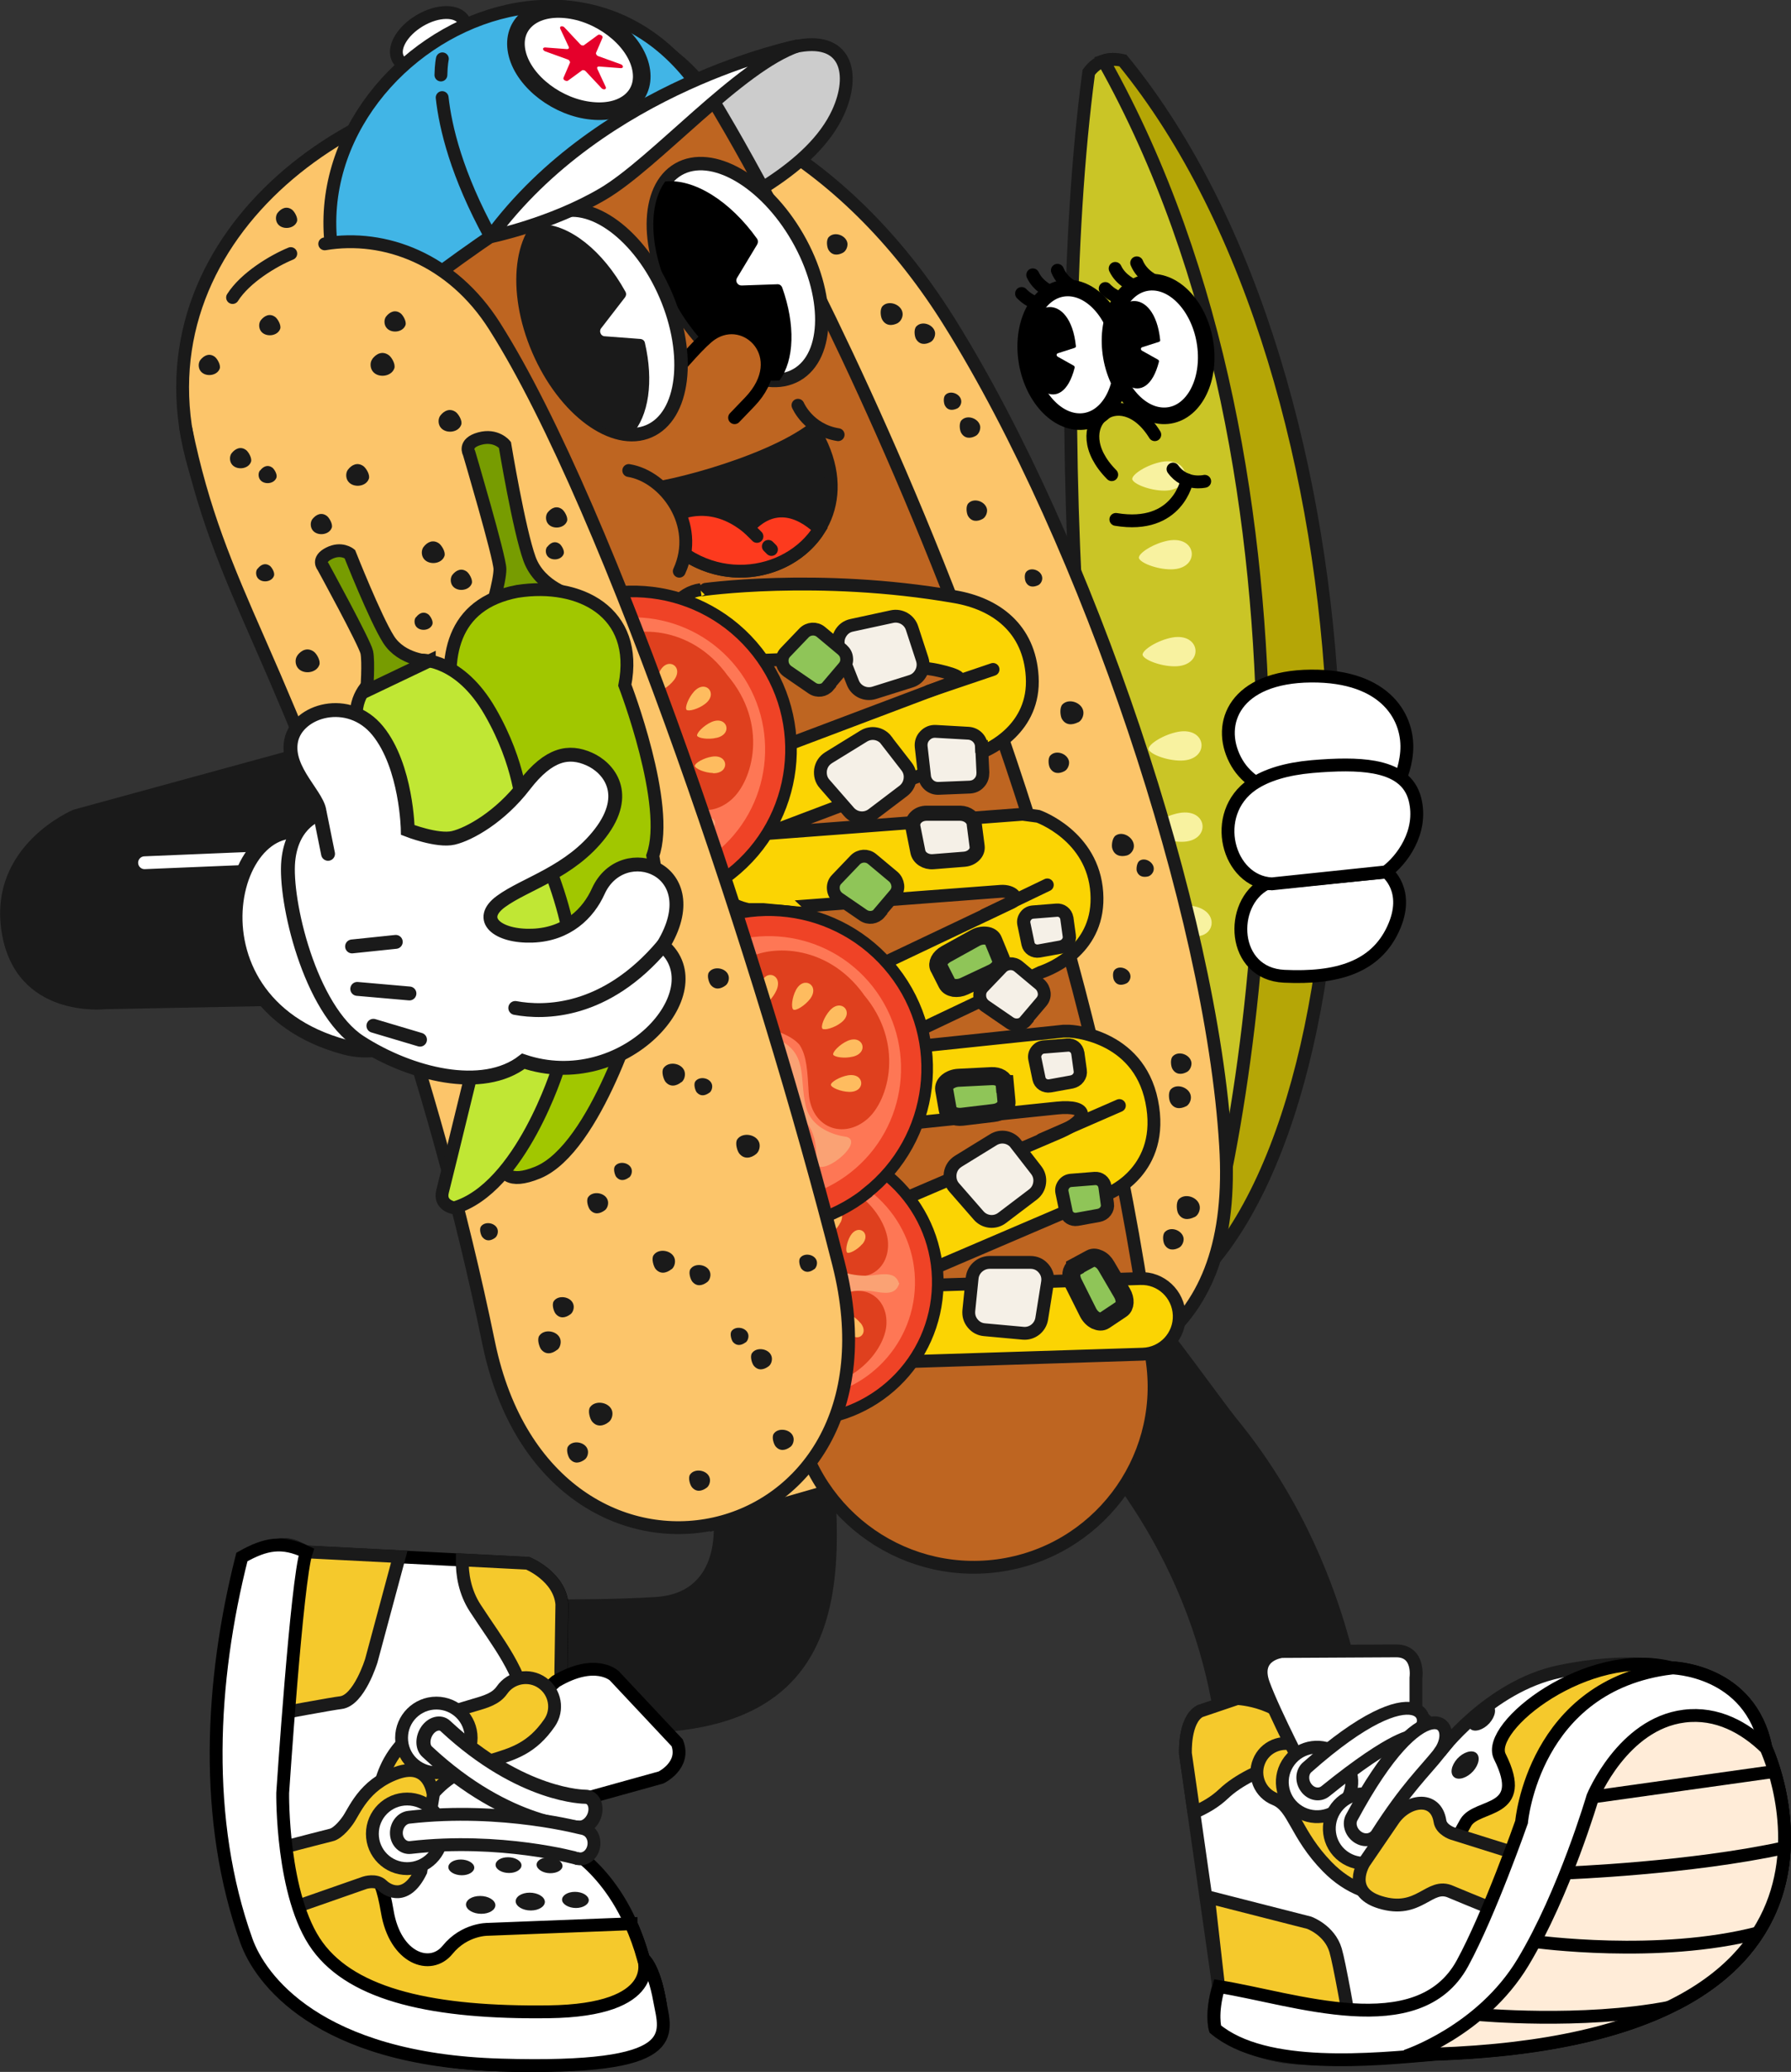 <?xml version="1.0" encoding="UTF-8"?>
<svg id="Layer_2" xmlns="http://www.w3.org/2000/svg" version="1.1" viewBox="0 0 864.8 1000">
  <rect x="0" y="0" width="864.8" height="1000" fill="#333333" stroke="none"/>
  <!-- Generator: Adobe Illustrator 29.3.1, SVG Export Plug-In . SVG Version: 2.1.0 Build 151)  -->
  <defs>
    <style>
      .st0, .st1, .st2, .st3, .st4, .st5, .st6, .st7, .st8, .st9, .st10, .st11, .st12, .st13, .st14, .st15, .st16, .st17, .st18, .st19, .st20, .st21, .st22, .st23, .st24, .st25, .st26, .st27, .st28, .st29, .st30, .st31, .st32, .st33, .st34, .st35, .st36, .st37, .st38, .st39, .st40, .st41, .st42, .st43 {
        fill-rule: evenodd;
      }

      .st0, .st2, .st3, .st4, .st6, .st44, .st45, .st46, .st47, .st8, .st48, .st10, .st11, .st49, .st50, .st12, .st14, .st15, .st16, .st17, .st18, .st19, .st20, .st22, .st23, .st26, .st28, .st29, .st30, .st31, .st32, .st33, .st34, .st36, .st37, .st39, .st40, .st41, .st42, .st43 {
        stroke-miterlimit: 2.6;
      }

      .st0, .st2, .st3, .st4, .st6, .st44, .st45, .st46, .st48, .st10, .st11, .st49, .st50, .st12, .st14, .st15, .st16, .st17, .st18, .st19, .st20, .st22, .st26, .st28, .st29, .st51, .st32, .st33, .st36, .st37, .st39 {
        stroke-linecap: round;
      }

      .st0, .st2, .st45, .st46, .st47, .st8, .st48, .st23, .st33 {
        stroke: #000;
      }

      .st0, .st2, .st8, .st14, .st15, .st16, .st17, .st18, .st19, .st20 {
        fill: #fff;
      }

      .st0, .st3, .st6, .st44, .st47, .st8, .st48, .st10, .st11, .st50, .st12, .st15, .st22, .st23, .st26, .st28, .st29, .st31, .st32, .st33, .st36, .st37, .st39, .st40 {
        stroke-width: 6.2px;
      }

      .st1, .st11, .st51 {
        fill: #fcc56a;
      }

      .st2 {
        stroke-width: 8px;
      }

      .st3 {
        fill: #b5a606;
      }

      .st3, .st4, .st6, .st10, .st11, .st49, .st50, .st12, .st14, .st15, .st16, .st17, .st18, .st19, .st20, .st22, .st26, .st28, .st29, .st30, .st51, .st31, .st32, .st34, .st36, .st37, .st39, .st40, .st41, .st42, .st43 {
        stroke: #1a1a1a;
      }

      .st4 {
        fill: #ef4326;
        stroke-width: 5.6px;
      }

      .st5 {
        fill: #faa274;
      }

      .st6 {
        fill: #c0e734;
      }

      .st44 {
        stroke: #fff;
      }

      .st44, .st45, .st46, .st47, .st48, .st49, .st50 {
        fill: none;
      }

      .st7 {
        fill: #f8f2a0;
      }

      .st45 {
        stroke-width: 6.3px;
      }

      .st46 {
        stroke-width: 6.3px;
      }

      .st9 {
        fill: #fe7755;
      }

      .st10 {
        fill: #a1c700;
      }

      .st49, .st17 {
        stroke-width: 6.7px;
      }

      .st12, .st27 {
        fill: #1a1a1a;
      }

      .st14 {
        stroke-width: 6.5px;
      }

      .st16 {
        stroke-width: 6.2px;
      }

      .st18 {
        stroke-width: 6.8px;
      }

      .st19 {
        stroke-width: 8.5px;
      }

      .st20 {
        stroke-width: 7.3px;
      }

      .st21, .st32 {
        fill: #be6521;
      }

      .st22 {
        fill: #fbd403;
      }

      .st23, .st29 {
        fill: #f5c92c;
      }

      .st24 {
        fill: #fcccb0;
      }

      .st25 {
        fill: #e5002b;
      }

      .st26 {
        fill: #fd3a1e;
      }

      .st28 {
        fill: #ccc;
      }

      .st30, .st31, .st34 {
        fill: #8fc558;
      }

      .st30, .st42 {
        stroke-width: 6.4px;
      }

      .st51 {
        stroke-miterlimit: 2.6;
        stroke-width: 6.2px;
      }

      .st33 {
        fill: #ffecd8;
      }

      .st34 {
        stroke-width: 8.7px;
      }

      .st35 {
        fill: #df401e;
      }

      .st36 {
        fill: #cac526;
      }

      .st37 {
        fill: #41b5e6;
      }

      .st38 {
        fill: #febc5f;
      }

      .st39 {
        fill: #779c01;
      }

      .st40, .st41, .st42, .st43 {
        fill: #f5f0e7;
      }

      .st41 {
        stroke-width: 6.4px;
      }

      .st43 {
        stroke-width: 7.3px;
      }
    </style>
  </defs>
  <g id="Layer_1-2">
    <path class="st36" d="M562.9,604.2c-39.3-150.7-58.4-409.8-37.2-569.3,3-4.1,6.7-5.9,10.6-6.2,51.3,57.4,136.6,320.4,47.3,580.2-5.8,14.4-16.8,10.4-20.7-4.6h0Z"/>
    <path class="st3" d="M579.4,615.5c29.7-96.9,67.4-383.1-46.5-586.1,3-1,6.2-.9,9.3-.2,127.7,156,130.6,489.7,37.2,586.3Z"/>
    <path class="st0" d="M668,387.9s9.8-8.6,11.2-24.8-9.6-37.1-46.2-36.8c-36.6.3-45.7,22.7-36.6,40.4,9,17.7,32.5,18,32.5,18l39.2,3.2Z"/>
    <path class="st0" d="M669.4,420.8s11.9,8.9,3.3,27.5-27.1,24.1-52.6,22.9-26.8-35.2-8.9-44.6l58.2-5.7h0Z"/>
    <path class="st0" d="M669.4,420.8l-55.3,5.8c-21.2-1-30.2-33.7-9.3-48,6.8-4.6,16.4-7.5,28.7-8.6,11.7-1,21.9-1.2,30.1.3,10.3,1.9,17.3,6.5,19.6,15.4,4.1,16-6.7,29.8-13.8,35Z"/>
    <path class="st7" d="M562.2,236.8c-7.1,0-15.2-3.3-15.5-5.6,0-2.4,7.3-7,14.3-8.3,14.1-2.5,15.5,13.9,1.2,13.9Z"/>
    <path class="st7" d="M565.4,274.8c-7.1,0-15.2-3.3-15.5-5.6,0-2.4,7.3-7,14.3-8.3,14.1-2.5,15.5,13.9,1.2,13.9h0Z"/>
    <path class="st7" d="M567.2,321.6c-7.1,0-15.2-3.3-15.5-5.6,0-2.4,7.3-7,14.3-8.3,14.1-2.5,15.5,13.9,1.2,13.9Z"/>
    <path class="st7" d="M570.1,367.1c-7.1,0-15.2-3.3-15.5-5.6,0-2.4,7.3-7,14.3-8.3,14.1-2.5,15.5,13.9,1.2,13.9h0Z"/>
    <path class="st7" d="M570.6,406.3c-7.1,0-15.2-3.3-15.5-5.6,0-2.4,7.3-7,14.3-8.3,14.1-2.5,15.5,13.9,1.2,13.9h0Z"/>
    <path class="st7" d="M572.5,450.7c-6.6-2.7-12.8-8.7-12.3-11,.9-2.2,9.4-3.8,16.4-2.3,14,2.9,9.2,18.7-4.1,13.4h0Z"/>
    <path class="st7" d="M572.3,495c-6.6-2.7-12.8-8.7-12.3-11,.9-2.2,9.4-3.8,16.4-2.3,14,2.9,9.2,18.7-4.1,13.4h0Z"/>
    <path class="st7" d="M571.9,538.1c-4.1-4.7-6.7-11.9-5.3-13.5,1.6-1.4,8.9.7,13.8,4.6,9.9,7.8,0,18.3-8.4,8.9h0Z"/>
    <path class="st7" d="M554,153.4c-7.1-.2-15.1-3.7-15.4-6,0-2.4,7.5-6.8,14.5-7.9,14.2-2.2,15.2,14.3.9,13.9Z"/>
    <path class="st7" d="M556.9,192.4c-7.1-.2-15.1-3.7-15.4-6,0-2.4,7.5-6.8,14.5-7.9,14.2-2.2,15.2,14.3.9,13.9Z"/>
    <path class="st2" d="M521.8,203.5c12.7-.3,21.5-15,19.7-32.8s-13.6-32-26.3-31.7c-12.7.3-21.5,15-19.7,32.8,1.8,17.8,13.6,32,26.3,31.7Z"/>
    <path class="st13" d="M495.1,167.6c-.3,20.7,17.7,33.9,23.8,9.9.1-.4-.1-.9-.6-1.1l-7.5-4.2c-.4-.2-.6-.6-.6-.9s.2-.7.6-.8l8.1-2.6c.4-.1.7-.5.6-.9-2.7-26.5-24.1-23.8-24.5.6h0Z"/>
    <path class="st45" d="M519.7,139.5s-6.5-2.6-9.1-9"/>
    <path class="st45" d="M507.4,140.9s-6-2.4-8.7-8.2"/>
    <path class="st46" d="M500.8,146.4s-3.7-1-6.9-4.1c-.2-.2-.4-.4-.6-.6"/>
    <path class="st2" d="M562.5,200.7c12.7-.3,21.5-15,19.7-32.8-1.8-17.8-13.6-32-26.3-31.7-12.7.3-21.5,15-19.7,32.8,1.8,17.8,13.6,32,26.3,31.7Z"/>
    <path class="st13" d="M535.8,164.7c-.3,20.7,17.7,33.9,23.8,9.9.1-.4-.1-.9-.6-1.1l-7.5-4.2c-.4-.2-.6-.6-.6-.9s.2-.7.6-.8l8.1-2.6c.4-.1.7-.5.6-.9-2.7-26.5-24.1-23.8-24.5.5h0Z"/>
    <path class="st45" d="M558,135.9s-6.5-2.6-9.1-9"/>
    <path class="st45" d="M547.2,137.8s-6-2.4-8.7-8.2"/>
    <path class="st46" d="M541.2,144s-3.7-1-6.9-4.1c-.2-.2-.4-.4-.6-.6"/>
    <path class="st48" d="M557.6,209.8c-16.6-26.9-44.4-4.5-20.8,19.3"/>
    <path class="st48" d="M581.7,232.3s-9.4,2.3-15.3-5.9"/>
    <path class="st48" d="M573.2,231.6s-4.3,24.1-34.4,19.1"/>
    <path class="st27" d="M396.2,656.4h-63.8l11.6,72.6s7.5,39.6-27.4,41.8c-34.9,2.2-85,.6-85,.6l.4,65.4,77.8-.4c118-1.6,95.5-100.7,86.4-180h0Z"/>
    <path class="st8" d="M262,836.5c2.4.7,4.7,1.5,6.8,2.6,20.2,10.4,10,24.2,2.8,43.2l.9,8.5s26.7,12.5,38.2,54.7c0,0,4.8,3.4,7.8,20,3,16.5-3.2,33.3-76.7,31.2-73.5-2.1-104.9-33.7-111.3-51.6-20.9-58.3-19.5-134.1-4.3-194,0,0,6-8.3,16.1-4.6l5.6,2.6,107,5.5s15.4,6.3,16.5,19.8l-.5,32s1,19.5-8.8,30.1h0Z"/>
    <path class="st29" d="M115,830.7c1-27.7,4.9-55.1,11.2-79.7,0,0,6-8.3,16.1-4.6l5.6,2.6,44.9,2.3-13.5,50.2s-5.9,19.3-14.8,20.3c-3.6.4-25,4.3-49.4,8.9h0Z"/>
    <path class="st29" d="M262,836.5c2.4.7,4.7,1.5,6.8,2.6,3.2,1.6,5.6,3.4,7.4,5.2-9.4-2.8-20.9-8.3-22-18.9-2-18.3-13.8-32.4-24.7-49.2-5.1-7.8-6.4-16.4-6.3-23.3l31.6,1.6s15.4,6.3,16.5,19.8l-.5,32s1,19.5-8.8,30.1h0Z"/>
    <path class="st23" d="M304.7,928.6c2.2,5,4.3,10.6,6,16.8,0,0,4.8,3.4,7.8,20,3,16.5-3.2,33.3-76.7,31.2-73.5-2.1-104.9-33.7-111.3-51.7-5.2-14.5-9.1-29.4-11.7-44.6,23.6,0,48,.2,51.7.8,7.6,1.3,12.7-1.3,16.5,21.5,3.8,22.8,20.9,28.6,29.1,18.5s19.4-9.9,19.4-9.9l69.2-2.7h0Z"/>
    <path class="st27" d="M245.3,896.4c-3.5,0-6.1,1.7-6,3.8s3.1,3.8,6.5,3.8,6.1-1.7,6-3.8-3.1-3.8-6.5-3.8h0ZM277.6,913.1c-3.6,0-6.3,1.8-6.2,3.9s3.2,3.9,6.7,3.9,6.3-1.8,6.2-3.9c-.2-2.2-3.2-3.9-6.7-3.9h0ZM265.3,896.5c-3.4-.2-6.2,1.4-6.2,3.5,0,2.1,2.9,4,6.3,4.1s6.2-1.4,6.2-3.5c0-2.1-2.9-4-6.3-4.1h0ZM255.8,913.5c-3.9,0-6.9,1.9-6.8,4.3.2,2.4,3.5,4.3,7.3,4.3s6.9-1.9,6.8-4.3c-.2-2.4-3.5-4.3-7.4-4.3h0ZM231.8,915.1c-3.9,0-6.9,1.9-6.8,4.3.2,2.4,3.5,4.3,7.4,4.3s6.9-1.9,6.8-4.3c-.2-2.4-3.5-4.3-7.3-4.3h0ZM222.5,897.5c-3.5,0-6.1,1.7-6,3.8s3.1,3.8,6.5,3.8,6.1-1.7,6-3.8-3.1-3.8-6.5-3.8h0Z"/>
    <path class="st8" d="M223.7,851.3l53,18.4,42.5-11.8s12-5.8,7.8-16.7l-30.4-32.4s-9.1-8.6-28.2,2.7l-44.7,39.7h0Z"/>
    <path class="st29" d="M182.7,876.2c1.5,12.1,25.2,22.9,21.8-4,0,0,4.5-8.9,15.1-15.4,6.2-3.8,12-5.5,17.2-7,11-3.3,20-5.9,28.5-18.2,4.4-6.3,2.8-15-3.5-19.4-6.3-4.4-15-2.8-19.4,3.5-2.9,4.2-7.7,5.6-13.6,7.3-6.9,2-14.6,4.3-23.8,9.9-26.3,16-22.4,43.2-22.4,43.2h0Z"/>
    <path class="st29" d="M132.7,892.7c13.9-3.6,25.7-6.7,27.1-7,3.8-.8,8-6.9,8-6.9,3.3-4.4,7.6-17.3,23.9-23.1,16.2-5.7,17.5,10.8,17.5,10.8l-6,36.7c-7,14.4-15.7,9.6-18.7,6.7-3-2.9-8.3-1.2-8.3-1.2l-43.5,15.2v-31.1Z"/>
    <path class="st8" d="M310.7,945.5s4.8,3.4,7.8,20c3,16.5,12.1,33.8-76.7,31.2-88.8-2.6-116.4-42-122.8-59.9-20.9-58.3-17.4-125.4-2.2-185.3,11.5-6.5,19.5-7.9,31.1-2.4-4.6,13.5-11.4,116.3-11.4,116.3,0,0-.7,50,16.8,73.9,17.4,23.9,56.7,32.4,111.6,31.7,54.9-.7,45.9-25.5,45.9-25.5h0Z"/>
    <path class="st15" d="M196.6,901.9c9.2,0,16.8-7.5,16.8-16.8s-7.5-16.8-16.8-16.8-16.8,7.5-16.8,16.8,7.5,16.8,16.8,16.8Z"/>
    <path class="st15" d="M210.7,855.6c9.2,0,16.8-7.5,16.8-16.8s-7.5-16.8-16.8-16.8-16.8,7.5-16.8,16.8,7.5,16.8,16.8,16.8Z"/>
    <path class="st18" d="M280,882.1c3.4,0,6.7-3.3,7.4-7.4.7-4.1-1.4-7.5-4.8-7.5,0,0-30.7.2-67.5-34.1-2.4-2.3-6.4-1.3-8.8,2.1s-2.5,8.1,0,10.3c39.4,36.8,73.6,36.6,73.7,36.6h0Z"/>
    <path class="st16" d="M278.8,897c3.4.9,6.9-1.5,7.8-5.5s-1.1-7.9-4.6-8.8c-.1,0-39-10.8-84.6-5.6-3.5.4-6.2,4-6,8,.2,4,3.3,7,6.8,6.6,43.5-5,80.4,5.2,80.5,5.3h0Z"/>
    <path class="st27" d="M500.4,673.8s50.4,39.9,75.2,112.1c9.9,28.8,15.8,62.7,12.8,101.3l75-10.5s4.5-105.9-66.4-192.1c-5.9-7.2-33.5-45.9-40.6-52.8l-56.1,41.9h0Z"/>
    <path class="st15" d="M675.3,826.7s11.3-.9,15.4,6.3c4.1,7.2,4.6,12.6,4.6,12.6,0,0,23.7-31.7,57.6-38.8,33.9-7.1,54-1.9,54-1.9,0,0,38.3.5,45.7,38.8,0,0,66,140-159.9,147.7,0,0-55.1,4.8-75.1.8-20-3.9-30.9-13-30.9-13,0,0-2.2-7.3,1.7-20.5l-16-112.3s-.8-16.2,7-20.5l18-6.1s23.5.9,31.3,18.9c21.1-6.1,25.3-6.8,46.6-12.1h0Z"/>
    <path class="st29" d="M576.5,874.9l-4.1-28.5s-.8-16.2,7-20.5l18-6.1s23.5.9,31.3,18.9c2.4-.7,4.6-1.3,6.6-1.9l-1.1,9.8s-28.9,5.4-43.4,19.2c-4.1,3.9-9.1,6.8-14.3,9h0Z"/>
    <path class="st29" d="M654.8,993.6c-14.1.4-28.8.3-37.2-1.4-20-3.9-30.9-13-30.9-13,0,0-2.2-7.3,1.7-20.5l-4.9-43.1,48.6,12.4s9.9,3.5,12.8,13.3c1.8,6,6.5,32.3,9.9,52.2h0Z"/>
    <path class="st23" d="M807,805s38.3.5,45.7,38.8c0,0,37.9,80.4-42.1,122.7-45.8-25.4-104.1-55-107.8-56.7-2.8-1.2-4.5-5.6-5.5-9.9,4.5-9,8.6-17.1,10.5-20.3,5.5-9.2,30.3-4,16.4-31.8-7.2-14.4,42.7-53.4,82.8-42.8h0Z"/>
    <path class="st29" d="M687.9,913.1c11.5-4.2,16.7-29.7-8.8-20.3,0,0-9.7-2.4-18.3-11.3-5-5.2-8-10.5-10.7-15.2-5.6-10-10.2-18.2-24.1-23.8-7.1-2.9-15.3.6-18.1,7.7-2.9,7.1.6,15.3,7.7,18.1,4.7,1.9,7.2,6.3,10.2,11.6,3.5,6.2,7.5,13.3,15,21,21.5,22.1,47.1,12.2,47.1,12.2h0Z"/>
    <path class="st15" d="M683.7,829.1v-19.3s1.9-12.8-9.3-13l-55.5.3s-14,1.5-8.8,15.7c5.2,14.2,21.2,44.9,21.2,44.9l52.4-28.5h0Z"/>
    <path class="st15" d="M622.6,849.9c-5.6,7.4-4.2,17.9,3.2,23.5,7.4,5.6,17.9,4.2,23.5-3.2,5.6-7.4,4.2-17.9-3.2-23.5-7.4-5.6-17.9-4.2-23.5,3.2Z"/>
    <path class="st16" d="M682.2,838c12.6-6.7,3.9-33.6-50.8,14.8-2.8,2.2-3.1,6.7-.8,9.9,2.3,3.3,6.5,4.1,9.3,1.9,34-27.5,42.2-26.5,42.3-26.6h0Z"/>
    <path class="st15" d="M645.3,872.4c-5.6,7.4-4.2,17.9,3.2,23.5,7.4,5.6,17.9,4.2,23.5-3.2,5.6-7.4,4.2-17.9-3.2-23.5-7.4-5.6-17.9-4.2-23.5,3.2Z"/>
    <path class="st16" d="M695.3,845.6c10.2-14.6-7.9-32.9-42.5,31.4-1.8,3-.6,7.3,2.7,9.6,3.3,2.3,7.5,1.6,9.4-1.4,14.4-22.5,22.5-29.6,30.5-39.6h0Z"/>
    <path class="st29" d="M726.5,923.7c-13.3-5.4-24.6-10-25.9-10.6-10.5-4.8-15.1,11-34.3,5-16.5-5.1-7.6-19.1-7.6-19.1l14-20.5c6.7-9.9,20.6-12.1,22.6.5.6,4.1,5.9,5.9,5.9,5.9l43.9,13.8-18.6,25h0Z"/>
    <path class="st0" d="M807,805s38.3.5,45.7,38.8c0,0,66,140-159.9,147.7-29.5,2.6-81.9,8-106-12.2,0,0-2.2-7.3,1.7-20.5,36.1,5.7,96.3,27.8,117.6-11.1,13.2-24.2,28.6-68.3,28.6-68.3,0,0,5.7-66.1,72.3-74.3h0Z"/>
    <path class="st33" d="M852.8,843.8c2,4.5,62.2,140.1-160,147.6,0,0-5.7.5-14,1,0,0,36.5-11.9,56.6-45.3,20.1-33.4,33.7-79.9,33.7-79.9,0,0,14.4-35.2,44.1-38.9,15.9-2,29.3,5.5,39.6,15.5h0Z"/>
    <line class="st47" x1="769.1" y1="867.3" x2="856.8" y2="855"/>
    <path class="st47" d="M756.2,904s59.9-2.2,105.4-12.2"/>
    <path class="st47" d="M741.1,937.1s59.8,8.3,107.8-4.2"/>
    <path class="st47" d="M713.6,972.3s49.9,4.7,92.2-3.4"/>
    <path class="st27" d="M703.6,848.9c-2.9,3.3-3.6,7.2-1.4,8.9,2.1,1.6,6.2.3,9.1-2.9,2.9-3.3,3.6-7.2,1.4-8.9-2.1-1.6-6.2-.3-9.1,2.9h0Z"/>
    <path class="st27" d="M711.5,825.7c-2.9,3.3-3.6,7.2-1.4,8.9,2.1,1.6,6.2.3,9.1-2.9,2.9-3.3,3.6-7.2,1.4-8.9-2.1-1.6-6.2-.3-9.1,2.9h0Z"/>
    <rect class="st51" x="326.6" y="603.5" width="198.9" height="106.5" transform="translate(-164.6 143) rotate(-16)"/>
    <path class="st11" d="M458.4,155.4c66.6,106.6,126.6,284.8,133.4,397.5,5.6,91.4-45.8,119.6-138.2,126.5l-163.3-480.8-193.2,36.5C57.7,127.7,156.1,45.9,250,39.1c90.5-6.6,162.2,42.4,208.4,116.3h0Z"/>
    <path class="st28" d="M288.7,70s55.6-38.5,94.7-47.4c25.7-5.8,29.7,13.4,21.2,31.8-12.4,26.9-49.4,44.6-75.8,56.8l-31.5-29-8.6-12.3h0Z"/>
    <path class="st32" d="M345.5,50.5c-25-41.1-78.6-54.1-119.7-29.1-41.1,25-54.1,78.6-29.1,119.7.4.7,148,241,187.1,539.8,6.4,47.7,50.2,81.1,97.9,74.8,47.7-6.4,81.1-50.2,74.8-97.9C512.6,322.4,346,51.3,345.5,50.5Z"/>
    <path class="st12" d="M392.6,207c-23.2,17.7-77.8,30.9-85.8,29.4,30.3,74.2,123.3,31.2,85.8-29.4Z"/>
    <path class="st26" d="M316.6,254c24.1,32,64.2,25.3,79.1,1.3-10.1-9.6-22.9-13.2-34.4-.5-15.2-12.7-31.6-10.8-44.6-.7h0Z"/>
    <path class="st50" d="M385.3,195.6s5,11.9,19.4,14.2"/>
    <path class="st14" d="M384.7,180.9c16-9.2,16.2-38.9.4-66.3-15.8-27.4-41.5-42.1-57.5-32.9s-16.2,38.9-.4,66.3c15.8,27.4,41.5,42.1,57.5,32.9h0Z"/>
    <path class="st13" d="M321.2,87.6c-9.3,12.7-7.3,37.4,5.9,60.5,13.3,23.1,33.7,37.2,49.3,35.5,7.2-9.8,7.7-26.9,1.3-44.8-.4-1-1.3-1.7-2.4-1.6l-17.2.6c-.9,0-1.7-.4-2.2-1.2-.5-.8-.5-1.7,0-2.5l9.7-16.1c.5-.9.5-1.9,0-2.7-13.1-18.4-30.6-29.2-44.4-27.7h0Z"/>
    <path class="st21" d="M348.4,208.1l19.9-22.9s7.7-16.6-6.3-24.5c-13.9-7.9-22.6,4.1-22.6,4.1l-23.1,26,32.1,17.2h0Z"/>
    <path class="st48" d="M354.7,201.6l7.4-7.7c20.7-21.7-1.6-44-18.6-32.6-5.1,3.4-14.4,14.6-19,19.5"/>
    <path class="st14" d="M313.4,208.1c16.9-7.3,20.5-36.8,8-65.8-12.5-29-36.4-46.6-53.4-39.2-16.9,7.3-20.5,36.8-8,65.8,12.5,29,36.4,46.6,53.4,39.2h0Z"/>
    <path class="st27" d="M261,108.1c-10.7,11.6-11.6,36.3-1,60.8s29.2,40.8,45,40.9c8.3-9,10.7-25.8,6.4-44.3-.2-1.1-1.1-1.8-2.2-1.9l-17.2-1.3c-.9,0-1.7-.6-2-1.4-.4-.8-.3-1.8.3-2.5l11.5-14.9c.6-.8.7-1.8.2-2.7-10.9-19.8-27-32.5-40.9-32.6h0Z"/>
    <path class="st21" d="M294.3,229.7c-12.1,4.7-16.9,21.2-10.8,36.9,6.1,15.7,20.9,24.6,33,19.8,12.1-4.7,16.9-21.2,10.8-36.9-6.1-15.7-20.9-24.6-33-19.8Z"/>
    <path class="st50" d="M303.6,227.1c17.5,2.8,34.8,26,24.4,48.6"/>
    <line class="st50" x1="365.5" y1="258.9" x2="361.7" y2="255.1"/>
    <line class="st50" x1="372.5" y1="265.2" x2="371" y2="263.7"/>
    <path class="st15" d="M202.6,10c8.7-5.2,18.3-5.3,21.3-.2s-1.6,13.4-10.3,18.6c-8.7,5.2-18.3,5.3-21.3.2-3-5.1,1.6-13.4,10.3-18.6Z"/>
    <path class="st37" d="M174.6,160.6s70.2-57,106.1-72.2c35.9-15.1,60.1-41.3,60.1-41.3-67.8-107.9-232.2,2.4-166.2,113.4Z"/>
    <path class="st15" d="M236.8,114.3s29.1-5.9,54.3-20.7c25.2-14.8,65.8-61.9,94.2-71.5,0,0-94.5,18.8-148.5,92.2Z"/>
    <path class="st19" d="M273.1,4.5c-16.4-1.6-26.8,8.1-23.3,21.7,3.5,13.5,19.7,25.8,36.1,27.3,16.4,1.6,26.8-8.1,23.3-21.7-3.5-13.5-19.7-25.8-36.1-27.3Z"/>
    <path class="st25" d="M280.1,21.3l-7.5-8c-.4-.5-1.1-.7-1.6-.6-.5.1-.7.6-.5,1.1l4.1,8.8c.2.3.1.6,0,.8-.2.2-.5.3-.8.3l-10.6-.8c-.6,0-1,.3-1,.7,0,.5.5,1,1.1,1.2l10.8,3.9c.4.1.7.4.9.7s.3.6.2.9l-3.1,7.2c-.2.4,0,1,.6,1.3s1.2.4,1.6.1l6.7-4.9c.2-.2.6-.2.9-.1.4,0,.7.3,1,.6l7.5,8c.4.5,1.1.7,1.6.6.5-.1.7-.6.5-1.1l-4.1-8.8c-.1-.3-.1-.6,0-.8.2-.2.5-.3.8-.3l10.6.8c.6,0,1-.3,1-.7,0-.5-.5-1-1.1-1.2l-10.8-3.9c-.4-.1-.7-.4-.9-.7-.2-.3-.3-.6-.2-.9l3.1-7.2c.2-.4,0-1-.6-1.3s-1.2-.4-1.6-.1l-6.7,4.9c-.2.2-.6.2-.9.1-.4,0-.7-.3-1-.6Z"/>
    <path class="st50" d="M213.6,28.4s-.6,2.7-.7,7.8M213.5,47.1c1.6,14.5,7,37.2,23.4,67.1"/>
    <path class="st22" d="M338.3,284.6c-10,1.4-16.9,10.7-15.5,20.7,1.4,10,10.7,16.9,20.7,15.5.2,0,48.8-7.1,107.1,2.3,1.8.3,17.6,3.5,10.8,5.7l-102.5,38.7h0c-2.6,1-29.1,12.1-24.1,40.7,4.9,28,26.7,30.8,26.8,30.8h4c0,.1,117.6-8.8,117.6-8.8,5.7-.4,9.2,3.4,5.4,5.3l-97.3,46.2-3.9,2.5c0,0-18.6,15.6-9.8,39,9,23.8,30.6,22.2,32.5,22h0s100.3-10.4,100.3-10.4c15.7-1.6,15.7,5.5,1,11.8l-96.9,41.5-4.6,2.7c0,0-21.3,17.6-9.8,43.7,9.5,21.5,26,23.1,31.8,22.9h0c0,0,119.9-3.8,119.9-3.8,10.1-.3,18-8.8,17.6-18.9s-8.8-18-18.9-17.6l-119.6,3.8.9-.4c.9-.2,1.7-.5,1.6-.7v-.2c0,0,102.3-43.8,102.3-43.8h0c0,0,27.2-11,20.4-44.3-6.6-32.5-39.6-33.8-39.7-33.8h-3c0,0-90.7,9.5-90.7,9.5l79.8-37.9c5.9-2,28.9-11.7,27.1-38.4-1.8-27.6-28.3-36.9-28.3-36.9l-7.5-1-123.3,9.3c0-.1,0-.2,0-.4,0-.3.7,0,.7,0h.2c0,0,102.5-38.8,102.5-38.8h0c3.5-1.4,26.1-11.2,24.5-36.6-1.4-23.1-17.4-35.1-37.4-38.5-66.2-11.5-122.8-3.3-122.9-3.2h0ZM430.2,620.8l.4-.2c.5,0,1-.2,1.4-.3l-.9.4h-.9c0,0,0,0,0,0Z"/>
    <line class="st50" x1="479.5" y1="323.1" x2="448.5" y2="333.6"/>
    <line class="st50" x1="505.7" y1="427.1" x2="475.5" y2="441.6"/>
    <line class="st50" x1="540.5" y1="533.6" x2="502.9" y2="550"/>
    <path class="st4" d="M319.4,617.5c-.8,36.8,28.4,67.3,65.3,68.1s67.3-28.4,68.1-65.3-28.4-67.3-65.3-68.1c-36.8-.8-67.3,28.4-68.1,65.3h0Z"/>
    <path class="st9" d="M330.4,617.8c-.7,30.8,23.8,56.2,54.5,56.9s56.2-23.8,56.9-54.5-23.8-56.2-54.5-56.9-56.2,23.8-56.9,54.5Z"/>
    <path class="st35" d="M387.2,568.2c26.9-.5,41.3,20,41.6,32,.4,13.3-12.1,20.8-24.1,12.2-7.3-5.2-12.6-9.3-18.2-9.8-5.6.3-11.1,4.1-18.6,9-12.3,8.1-24.5.2-23.6-13.2.9-12,16-31.8,42.9-30.2h0Z"/>
    <path class="st38" d="M358,597.8c2.2,2.8,6,5,7,4.4,1-.7.5-5.1-1.2-8.2-3.4-6.3-10.3-1.8-5.9,3.8h0ZM405.8,590c-1.5,3.2-4.8,6.1-5.9,5.8-1.1-.5-1.6-4.8-.6-8.3,1.9-6.9,9.7-4,6.6,2.5h0ZM416.3,600.6c4.7-5.4-2-10.3-5.7-4.1-1.8,3.1-2.5,7.4-1.5,8.1,1,.6,4.9-1.4,7.2-4.1h0ZM383.4,583c0,3.5,1.5,7.6,2.7,7.8,1.2,0,3.6-3.6,4.2-7.1,1.4-7-6.9-7.9-7-.7h0ZM369,587.7c1.4,3.3,4.5,6.3,5.7,6,1.1-.5,1.8-4.8,1-8.2-1.6-7-9.5-4.4-6.6,2.2Z"/>
    <path class="st5" d="M343.4,609.5s9.8,10.9,20.9,5.9c11.1-4.9,17.2-14.3,30-7,12.9,7.3,21.7,8,28.9,6.9,6.7-.9,9.6.2,10.8,3.9h.2c0,.1,0,.3-.1.4,0,.1,0,.3.1.4h-.2c-1.4,3.7-4.3,4.7-11,3.5-7.1-1.3-16-1-29.1,5.7-13.2,6.7-18.8-2.9-29.7-8.3-10.9-5.4-21.1,5.1-21.1,5.1-7.1,4.7-6.6-21.6.4-16.5h0Z"/>
    <path class="st24" d="M385.8,612.2c19,0,15.9,12.1,1.2,12.1-19,0-15.9-12.1-1.2-12.1Z"/>
    <path class="st35" d="M385.1,669.7c26.9,1.6,42.1-18.2,42.9-30.2.9-13.3-11.2-21.3-23.6-13.2-7.5,4.9-13,8.7-18.6,9-5.6-.5-10.9-4.6-18.2-9.8-12-8.6-24.5-1.2-24.1,12.2.3,12,14.7,32.5,41.6,32h0Z"/>
    <path class="st38" d="M357.1,638.9c2.3-2.7,6.2-4.7,7.2-4.1.9.8.3,5.1-1.5,8.1-3.6,6.2-10.4,1.4-5.7-4.1h0ZM404.5,648.7c-1.4-3.3-4.5-6.3-5.7-6-1.1.5-1.8,4.8-1,8.2,1.6,7,9.5,4.4,6.6-2.2h0ZM415.5,638.6c-2.2-2.8-6-5-7-4.4-1,.7-.5,5.1,1.2,8.2,3.4,6.3,10.3,1.8,5.9-3.8h0ZM381.8,654.8c.1-3.5,1.9-7.5,3-7.7,1.2,0,3.4,3.8,3.9,7.3,1.1,7.1-7.2,7.6-7,.4h0ZM367.7,649.4c-3.1,6.5,4.6,9.4,6.6,2.5.9-3.4.5-7.8-.6-8.3-1.2-.3-4.4,2.6-5.9,5.8h0Z"/>
    <path class="st4" d="M352.7,421.9c33.2-26,39-74,13-107.2s-74-39-107.2-13c-33.2,26-39,74-13,107.2,26,33.2,74,39,107.2,13h0Z"/>
    <path class="st9" d="M345,412c27.7-21.7,32.6-61.8,10.9-89.6-21.7-27.7-61.8-32.6-89.6-10.9-27.7,21.7-32.6,61.8-10.9,89.6,21.7,27.7,61.8,32.6,89.6,10.9Z"/>
    <path class="st35" d="M259.9,397.7c-20-23.5-12.3-51-1.8-60,11.5-10,27.2-4.3,28.3,12.5.7,10.2.9,17.9,4.5,23.3,4.4,4.8,11.7,6.9,21.5,9.9,16.1,5.1,17.9,21.6,5.4,30.4-11.2,7.9-39.8,8.9-57.9-16.1h0Z"/>
    <path class="st38" d="M307.2,402.1c.9-4,0-8.9-1.2-9.4-1.3-.3-4.8,3.2-6.4,7-3.2,7.6,5.9,10.4,7.6,2.4h0ZM265.8,365.4c3.9-1,8.9-.2,9.4,1,.3,1.3-3.1,4.9-6.9,6.6-7.5,3.3-10.6-5.7-2.6-7.6h0ZM267.4,348.5c4.1.1,8.6,2.1,8.8,3.4,0,1.4-4.3,3.9-8.3,4.5-8.1,1.3-8.7-8.2-.5-8h0ZM275.7,390.4c3.2-2.5,5.6-6.9,5-8.1-.8-1.1-5.8-.5-9.4,1.4-7.2,3.9-2,11.8,4.4,6.7h0ZM290.4,399.7c-3.8,7.3-11.8,2.2-6.8-4.3,2.5-3.2,6.8-5.7,8-5.1,1.1.8.6,5.8-1.2,9.4h0Z"/>
    <path class="st5" d="M328.2,406.5s2.6-16.5-9.9-22.8c-12.4-6.3-25.1-4.8-28-21.5-2.9-16.7-8.7-25-14.8-30.6-5.7-5.3-6.8-8.7-4.4-12.5l-.2-.2c.2,0,.3-.1.4-.2,0-.1.2-.3.3-.4l.2.2c4.3-1.4,7.3.4,11.1,7.2,4,7.3,10.7,14.9,26.2,21.7,15.5,6.8,11.1,18.7,14.2,32.3,3.1,13.6,19.8,15,19.8,15,9.4,2.9-14.4,21.5-14.9,11.7h0Z"/>
    <path class="st24" d="M299.9,367c-13.8-16.7-.9-22.9,9.8-9.9,13.8,16.7.9,22.9-9.8,9.9Z"/>
    <path class="st35" d="M351.3,326c-18.1-25-46.6-24.1-57.9-16.1-12.5,8.8-10.7,25.4,5.4,30.4,9.8,3.1,17.1,5.2,21.5,9.9,3.6,5.4,3.9,13,4.5,23.3,1.1,16.9,16.7,22.6,28.3,12.5,10.4-9,18.1-36.5-1.8-60h0Z"/>
    <path class="st38" d="M344.3,373.1c-4.1-.1-8.6-2.1-8.8-3.4,0-1.4,4.3-3.9,8.3-4.5,8.1-1.3,8.7,8.2.5,8h0ZM318.6,324c-1.9,3.6-2.3,8.6-1.2,9.4,1.2.7,5.5-1.9,8-5.1,5-6.5-3-11.6-6.8-4.3h0ZM301.7,321.6c-.9,4,0,8.9,1.2,9.4,1.3.3,4.8-3.2,6.4-7,3.2-7.6-5.9-10.4-7.6-2.4h0ZM340.5,339.7c-3.2,2.5-8,3.8-9,2.9-.9-1.1.9-5.8,3.6-8.8,5.5-6.1,11.9.9,5.4,5.9h0ZM346,356.1c-3.9,1-8.9.2-9.4-1-.3-1.3,3.1-4.9,6.9-6.6,7.5-3.3,10.6,5.7,2.6,7.6h0Z"/>
    <path class="st4" d="M418.4,575.9c33.2-26.1,39.1-74.1,13-107.3-26.1-33.2-74.1-39.1-107.3-13-33.2,26.1-39.1,74.1-13,107.4s74.1,39.1,107.3,13h0Z"/>
    <path class="st9" d="M410.6,566c27.8-21.8,32.6-61.9,10.9-89.7-21.8-27.8-61.9-32.6-89.7-10.9-27.8,21.8-32.6,61.9-10.9,89.7,21.8,27.8,61.9,32.6,89.7,10.9h0Z"/>
    <path class="st35" d="M325.5,551.6c-20-23.5-12.3-51.1-1.8-60.1,11.6-10,27.2-4.3,28.3,12.6.7,10.3.9,17.9,4.5,23.3,4.4,4.8,11.7,6.9,21.5,10,16.1,5.1,17.9,21.6,5.4,30.5-11.3,8-39.8,8.9-57.9-16.2h0Z"/>
    <path class="st38" d="M372.9,556.1c.9-4,0-8.9-1.2-9.4-1.3-.3-4.8,3.3-6.4,7-3.2,7.6,5.9,10.5,7.6,2.4h0ZM331.3,519.4c4-1,8.9-.2,9.4,1,.3,1.3-3.1,4.9-6.9,6.6-7.5,3.3-10.6-5.7-2.6-7.6h0ZM333,502.4c4.1.1,8.7,2.1,8.8,3.4,0,1.4-4.3,3.9-8.3,4.6-8.1,1.3-8.7-8.2-.5-8h0ZM341.3,544.4c3.2-2.5,5.6-6.9,5-8.1-.8-1.1-5.8-.5-9.4,1.4-7.2,3.9-2,11.8,4.4,6.7h0ZM356,553.6c-3.8,7.3-11.8,2.2-6.8-4.3,2.5-3.2,6.8-5.8,8-5.1,1.1.8.6,5.8-1.2,9.4h0Z"/>
    <path class="st5" d="M393.9,560.5s2.6-16.6-9.9-22.9c-12.4-6.3-25.1-4.8-28-21.5-2.9-16.7-8.7-25-14.8-30.7-5.7-5.3-6.8-8.7-4.4-12.5l-.2-.2c.2,0,.3-.1.4-.2,0-.1.2-.3.3-.4l.2.2c4.3-1.4,7.3.4,11.1,7.2,4,7.3,10.7,14.9,26.2,21.7,15.5,6.8,11.1,18.8,14.2,32.4,3.1,13.6,19.8,15.1,19.8,15.1,9.4,2.9-14.4,21.5-14.9,11.7h0Z"/>
    <path class="st24" d="M365.5,520.9c-13.8-16.8-.9-22.9,9.9-9.9,13.8,16.8.9,22.9-9.9,9.9Z"/>
    <path class="st35" d="M417,479.9c-18.1-25-46.7-24.1-57.9-16.2-12.5,8.8-10.7,25.4,5.4,30.5,9.8,3.1,17.2,5.2,21.5,10,3.6,5.4,3.9,13,4.5,23.3,1.1,16.9,16.7,22.6,28.3,12.6,10.4-9,18.1-36.6-1.8-60.1h0Z"/>
    <path class="st38" d="M410,527c-4.1-.1-8.7-2.1-8.8-3.4,0-1.4,4.3-3.9,8.3-4.6,8.1-1.3,8.7,8.2.5,8h0ZM384.3,477.9c-1.9,3.6-2.4,8.6-1.2,9.4,1.2.7,5.5-1.9,8-5.1,5-6.5-3-11.6-6.8-4.3h0ZM367.4,475.4c-.9,4,0,8.9,1.2,9.4,1.3.3,4.8-3.3,6.4-7,3.2-7.6-5.9-10.5-7.6-2.4h0ZM406.1,493.6c-3.2,2.5-8,3.8-9,2.9-.9-1.1.9-5.8,3.6-8.8,5.5-6.1,12,.9,5.4,5.9h0ZM411.7,510c-4,1-8.9.2-9.4-1-.3-1.3,3.1-4.9,6.9-6.6,7.5-3.3,10.6,5.7,2.6,7.6h0Z"/>
    <path class="st40" d="M440.4,303.2l4.9,15c.7,2.2.5,4.4-.5,6.4-1.1,2.1-2.7,3.5-4.9,4.2l-17.8,5.6c-4.2,1.3-8.7-.8-10.3-4.9l-6.5-16.5c-.9-2.4-.8-4.8.4-7,1.2-2.2,3.1-3.7,5.6-4.2l19.4-4.2c4.2-.9,8.4,1.5,9.7,5.6h0Z"/>
    <path class="st40" d="M428,357.4l9.7,12.5c1.4,1.8,2,3.9,1.7,6.2s-1.4,4.2-3.2,5.6l-14.9,11.3c-3.5,2.7-8.5,2.2-11.4-1.2l-11.7-13.4c-1.7-1.9-2.3-4.2-2-6.8.4-2.5,1.7-4.5,3.9-5.9l16.9-10.4c3.7-2.3,8.4-1.4,11,2h0Z"/>
    <path class="st31" d="M400,330.8l7.4-8.7c1.1-1.3,1.6-2.8,1.4-4.4-.1-1.7-.9-3-2.1-4.1l-10.3-8.6c-2.4-2-6-1.8-8.2.5l-8.9,9.3c-1.3,1.3-1.8,3-1.6,4.8.2,1.8,1.1,3.3,2.6,4.4l11.8,8.1c2.6,1.8,6,1.3,8-1.1h0Z"/>
    <path class="st40" d="M474,360.3l.6,12.6c0,1.9-.5,3.5-1.7,4.8-1.2,1.4-2.8,2.1-4.7,2.2l-14.9.6c-3.5.2-6.6-2.4-6.9-6l-1.6-14.1c-.2-2,.4-3.9,1.8-5.3,1.4-1.5,3.2-2.2,5.2-2.1l15.8.9c3.4.2,6.2,2.9,6.3,6.4h0Z"/>
    <path class="st43" d="M470.4,397.6l1.4,10.8c.2,1.6-.3,3-1.5,4.2-1.2,1.2-2.7,1.9-4.6,2.1l-15.1,1.2c-3.6.3-6.8-1.8-7.4-4.8l-2.4-12c-.3-1.7.2-3.3,1.5-4.6,1.3-1.3,3.1-2,5.2-2h16.2c3.5.1,6.4,2.3,6.8,5.3h0Z"/>
    <path class="st31" d="M424.7,440.4l7.4-8.7c1.1-1.3,1.6-2.8,1.4-4.4s-.9-3-2.1-4.1l-10.3-8.6c-2.4-2-6-1.8-8.2.5l-8.9,9.3c-1.3,1.3-1.8,3-1.6,4.8.2,1.8,1.1,3.3,2.6,4.4l11.8,8.1c2.6,1.8,6,1.3,8-1.1h0Z"/>
    <path class="st34" d="M453.4,467l3.9,7.7c.6,1.1,1.7,1.8,3.3,2.1,1.6.2,3.3,0,5-.8l13.6-6.4c3.2-1.5,5-4.4,4.1-6.7l-3.7-9c-.5-1.3-1.7-2.1-3.5-2.3s-3.7.2-5.4,1.2l-13.9,7.7c-3,1.7-4.5,4.5-3.4,6.6h0Z"/>
    <path class="st40" d="M495.4,492.3l7.4-8.7c1.1-1.3,1.6-2.8,1.4-4.4s-.9-3-2.1-4.1l-10.3-8.6c-2.4-2-6-1.8-8.2.5l-8.9,9.3c-1.3,1.3-1.8,3-1.6,4.8.2,1.8,1.1,3.3,2.6,4.4l11.8,8.1c2.6,1.8,6,1.3,8-1.1h0Z"/>
    <path class="st42" d="M515.1,442.9l1.2,8.7c.2,1.3-.1,2.4-.9,3.5-.8,1.1-1.9,1.7-3.2,2l-10.5,1.9c-2.5.4-4.8-1.1-5.3-3.4l-2-9.6c-.3-1.4,0-2.7.9-3.9.9-1.2,2.1-1.8,3.6-1.9l11.3-.9c2.4-.2,4.5,1.4,4.9,3.8h0Z"/>
    <path class="st40" d="M490.6,552.2l9.7,12.5c1.4,1.8,2,3.9,1.7,6.2-.3,2.3-1.4,4.2-3.2,5.6l-14.9,11.3c-3.5,2.7-8.5,2.2-11.4-1.2l-11.7-13.4c-1.7-1.9-2.3-4.2-2-6.8.4-2.5,1.7-4.5,3.9-5.9l16.9-10.4c3.7-2.3,8.4-1.4,11,2h0Z"/>
    <path class="st34" d="M485.2,523.2l.8,8.6c.1,1.3-.5,2.4-1.7,3.5-1.2,1.1-2.8,1.7-4.7,1.9l-15,1.8c-3.5.4-6.6-1.1-7-3.5l-1.7-9.6c-.2-1.4.4-2.7,1.7-3.8,1.4-1.1,3.2-1.8,5.2-1.9l15.9-.8c3.4-.2,6.2,1.5,6.4,3.8h0Z"/>
    <path class="st41" d="M520.4,508l1.2,8.7c.2,1.3-.1,2.4-.9,3.5-.8,1.1-1.9,1.7-3.2,2l-10.5,1.9c-2.5.4-4.8-1.1-5.3-3.4l-2-9.6c-.3-1.4,0-2.7.9-3.9.9-1.2,2.1-1.8,3.6-1.9l11.3-.9c2.4-.2,4.5,1.4,4.9,3.8h0Z"/>
    <path class="st40" d="M469.4,616.9l-1.6,15.7c-.2,2.3.4,4.4,1.9,6.2,1.5,1.8,3.4,2.8,5.7,3l18.6,1.7c4.4.4,8.3-2.7,9-7l2.8-17.5c.4-2.5-.2-4.8-1.9-6.8s-3.9-2.9-6.4-2.9h-19.8c-4.3.1-7.9,3.4-8.3,7.6h0Z"/>
    <path class="st34" d="M519.1,611.5l7.6-4.1c1.1-.6,2.4-.5,3.9.2s2.7,1.9,3.6,3.5l7.6,13c1.8,3.1,1.6,6.5-.4,7.8l-8.1,5.4c-1.2.8-2.6.7-4.2,0-1.6-.8-2.9-2.2-3.8-4l-7.1-14.2c-1.5-3.1-1.1-6.3.9-7.4h0Z"/>
    <path class="st30" d="M533.5,572.4l1.2,8.7c.2,1.3-.1,2.4-.9,3.5-.8,1.1-1.9,1.7-3.2,2l-10.5,1.9c-2.5.4-4.8-1.1-5.3-3.4l-2-9.6c-.3-1.4,0-2.7.9-3.9.9-1.2,2.1-1.8,3.6-1.9l11.3-.9c2.4-.2,4.5,1.4,4.9,3.8h0Z"/>
    <path class="st50" d="M197,302.9c4.3.1,8.6-.4,13-1.7,10-3,18-9.6,22.9-18,5.6-9.4,7.4-21.1,3.9-32.4-6.5-21.3-29-33.4-50.4-26.9-10.6,3.2-18.8,10.4-23.7,19.3"/>
    <path class="st1" d="M238.8,157.3c55.9,88,130.2,310.8,166.1,452.5,36.1,142-139.6,179.9-168.9,38.5-30-145.6-80.5-273.1-123.3-366.6-11.1-24.2-17.8-49.6-19.1-73-5.1-96.9,99.8-122.7,145.1-51.3h0Z"/>
    <path class="st50" d="M112.3,143.6c6.1-9.6,19.6-17.7,28.1-21.2M156.8,117.7c29.1-4.9,61.6,7.5,82,39.7,55.9,88,130.2,310.8,166.1,452.5,36.1,142-139.6,179.9-168.9,38.5-27.1-131.8-71.1-248.8-111-339.2-15.8-35.9-27.2-62.7-35.3-102.4"/>
    <path class="st27" d="M236.1,483.5l-185.5,3.6s-43.1,4.8-49.8-37.2c-6.7-42.1,34.7-59.1,34.7-59.1l162.7-44.5,38,137.2h0Z"/>
    <line class="st44" x1="129.9" y1="413.9" x2="69.8" y2="416.4"/>
    <path class="st39" d="M276.9,287.8s-16.1-4-21.2-18c-5.1-14-11.9-55.1-11.9-55.1,0,0-4.2-5.2-12.2-3-8,2.2-5.1,7-5.1,7,0,0,14.8,50,14.9,55.9s-5,22.7-5,22.7l40.6-9.5h0Z"/>
    <path class="st10" d="M250,285.4c29.8-4.6,58.6,9.9,51.7,45.3,0,0,22.3,57.9,13.5,82.3,0,0,9.1,43.3-6.9,71.2,0,0-20.3,70-48.6,81.7-28.3,11.6-14.4-21.7-14.4-21.7l12.1-63.5s-22.2-66.5-20.6-89c0,0-51.6-94.1,13.1-106.3h0Z"/>
    <path class="st6" d="M203.7,318.6s18.3-.7,33,24.9c14.7,25.5,15.4,46.4,15.4,46.4,0,0,25.9,47.2,24.2,81-1.7,33.8-6.8,44.8-6.8,44.8,0,0-17.9,57.8-50.2,67.3,0,0-7.4-1.1-5.6-8s22.4-91.5,22.4-91.5c0,0-25.5-45.5-28-65.4,0,0-39.1-56.7-35.8-76.6,3.3-19.9,31.4-22.9,31.4-22.9h0Z"/>
    <path class="st39" d="M207.3,319.1s-13.3-.4-19.7-10.5c-6.4-10.1-18.7-41.2-18.7-41.2,0,0-4.1-3.4-10.1-.3-5.9,3-2.8,6.4-2.8,6.4,0,0,20.1,36.7,21.1,41.3s0,18.6,0,18.6l30.2-14.4h0Z"/>
    <path class="st20" d="M155.6,405.3c-42.8-26.2-72.6,77.6,10.9,100.1,11.1,3,23,.9,33.9-5.8l-44.8-94.3Z"/>
    <path class="st17" d="M154.5,392.8s-13.4,3.5-15.3,22.6,10.3,71.8,34.6,87.5c24.3,15.7,59.3,24.5,78.9,9.3,48.3,16.3,93.3-33.7,67.4-55.8,22.5-36.9-19.4-52.1-31.2-26.3-4.8,10.7-15,20.9-31.8,21.5-16.8.6-27-7.9-15.2-16.5,11.7-8.6,33.5-14.1,48-33s4.1-31.6-5.5-35.8c-9.6-4.2-19.2-2.8-31.1,12.6-11.8,15.4-26.7,23.7-34.4,25.5-7.7,1.8-22-3.8-22-3.8,0,0-.5-30.7-14.5-47.9-14-17.2-38.8-9.9-41.8,4.7s14.1,27.2,13.7,35.3h0Z"/>
    <line class="st49" x1="158.4" y1="412.1" x2="154.5" y2="392.8"/>
    <line class="st49" x1="191.1" y1="454.6" x2="170" y2="456.8"/>
    <line class="st49" x1="197.7" y1="479.5" x2="172.5" y2="477.3"/>
    <line class="st49" x1="202.8" y1="501.8" x2="180.3" y2="495.1"/>
    <path class="st49" d="M248.8,486.5c14,2.6,43.5,2.7,71.3-30.2"/>
    <path class="st27" d="M576.9,587.4c1.7-.9,2.7-3.3,2.4-5.2-.6-4.3-7-6.6-10.1-3.4-1.5,1.6-1,5.6-.3,6.9,1.8,3.2,4.9,3.2,7.9,1.7h0Z"/>
    <path class="st27" d="M569.3,602.2c1.5-.8,2.4-2.9,2.2-4.6-.6-3.8-6.2-5.9-9-3-1.4,1.4-.9,4.9-.2,6.1,1.6,2.8,4.4,2.9,7,1.5Z"/>
    <path class="st27" d="M572.7,534c1.6-.9,2.6-3.1,2.3-5-.6-4.1-6.7-6.3-9.6-3.3-1.5,1.5-1,5.3-.2,6.6,1.7,3,4.7,3.1,7.6,1.6h0Z"/>
    <path class="st27" d="M514,372.2c1.5-.8,2.4-2.9,2.2-4.6-.6-3.8-6.2-5.9-9-3-1.4,1.4-.9,4.9-.2,6.1,1.6,2.8,4.4,2.9,7,1.5h0Z"/>
    <path class="st27" d="M433.5,155.9c1.6-.9,2.6-3.1,2.3-4.9-.6-4.1-6.7-6.3-9.6-3.3-1.5,1.5-1,5.3-.2,6.6,1.7,3,4.7,3.1,7.6,1.6h0Z"/>
    <path class="st27" d="M520.7,348.6c1.7-.9,2.7-3.3,2.4-5.2-.6-4.3-7-6.6-10.1-3.4-1.5,1.6-1,5.6-.3,6.9,1.8,3.2,4.9,3.2,7.9,1.7h0Z"/>
    <path class="st27" d="M449.3,165.1c1.5-.8,2.4-2.9,2.2-4.6-.6-3.8-6.2-5.9-9-3-1.4,1.4-.9,4.9-.2,6.1,1.6,2.8,4.4,2.9,7,1.5Z"/>
    <path class="st27" d="M544.1,412.9c1.8-.5,3.3-2.4,3.4-4.3.3-4.1-5.1-7.7-8.7-5.4-1.8,1.1-2.2,5-1.7,6.4,1,3.3,3.9,4.1,7,3.3h0Z"/>
    <path class="st27" d="M573.1,517.4c1.5-.8,2.4-2.9,2.2-4.6-.6-3.8-6.2-5.9-9-3-1.4,1.4-.9,4.9-.2,6.1,1.6,2.8,4.4,2.9,7,1.5Z"/>
    <path class="st27" d="M471.1,210.4c1.5-.8,2.4-2.9,2.2-4.6-.6-3.8-6.2-5.9-9-3-1.4,1.4-.9,4.9-.2,6.1,1.6,2.8,4.4,2.9,7,1.5Z"/>
    <path class="st27" d="M462.3,197.1c1.3-.7,2.1-2.5,1.8-3.9-.5-3.2-5.3-5-7.6-2.6-1.2,1.2-.8,4.2-.2,5.2,1.3,2.4,3.7,2.4,6,1.3h0Z"/>
    <path class="st27" d="M474.4,250.5c1.5-.8,2.4-2.9,2.2-4.6-.6-3.8-6.2-5.9-9-3-1.4,1.4-.9,4.9-.2,6.1,1.6,2.8,4.4,2.9,7,1.5h0Z"/>
    <path class="st27" d="M407,122c1.5-.8,2.4-2.9,2.2-4.6-.6-3.8-6.2-5.9-9-3-1.4,1.4-.9,4.9-.2,6.1,1.6,2.8,4.4,2.9,7,1.5Z"/>
    <path class="st27" d="M544,474.6c1.3-.7,2.1-2.5,1.8-3.9-.5-3.2-5.3-5-7.6-2.6-1.2,1.2-.8,4.2-.2,5.2,1.3,2.4,3.7,2.4,6,1.3h0Z"/>
    <path class="st27" d="M501.4,282.4c1.3-.7,2.1-2.5,1.8-3.9-.5-3.2-5.3-5-7.6-2.6-1.2,1.2-.8,4.2-.2,5.2,1.3,2.4,3.7,2.4,6,1.3Z"/>
    <path class="st27" d="M554.4,423c1.4-.4,2.6-1.9,2.7-3.4.3-3.2-4-6-6.8-4.2-1.4.9-1.7,3.9-1.4,5,.8,2.6,3.1,3.2,5.5,2.6h0Z"/>
    <path class="st27" d="M179.8,173.3c-1.2,1.5-1.1,4.1,0,5.7,2.4,3.6,9.1,3,10.6-1.2.7-2.1-1.4-5.5-2.7-6.4-3-2.1-5.9-.8-7.9,1.8h0Z"/>
    <path class="st27" d="M186.4,152.8c-1,1.4-1,3.6,0,5.1,2.1,3.2,8.1,2.7,9.4-1,.6-1.8-1.3-4.9-2.4-5.7-2.6-1.9-5.2-.7-7,1.6Z"/>
    <path class="st27" d="M212.6,200.6c-1.1,1.5-1.1,3.9,0,5.5,2.3,3.4,8.7,2.9,10.1-1.1.7-2-1.4-5.2-2.6-6.1-2.8-2-5.6-.8-7.5,1.7h0Z"/>
    <path class="st27" d="M125.9,154.6c-1,1.4-1,3.6,0,5.1,2.1,3.2,8.1,2.7,9.4-1,.6-1.8-1.3-4.9-2.4-5.7-2.6-1.9-5.2-.7-7,1.6Z"/>
    <path class="st27" d="M204.5,264c-1.1,1.5-1.1,3.9,0,5.5,2.3,3.4,8.7,2.9,10.1-1.1.7-2-1.4-5.2-2.6-6.1-2.8-2-5.6-.8-7.5,1.7h0Z"/>
    <path class="st27" d="M143.6,316.4c-1.2,1.5-1.1,4.1,0,5.7,2.4,3.6,9.1,3,10.6-1.2.7-2.1-1.4-5.5-2.7-6.4-3-2.1-5.9-.8-7.9,1.8h0Z"/>
    <path class="st27" d="M150.8,250.6c-1,1.4-1,3.6,0,5.1,2.1,3.2,8.1,2.7,9.4-1,.6-1.8-1.3-4.9-2.4-5.7-2.6-1.9-5.2-.7-7,1.6h0Z"/>
    <path class="st27" d="M168,226.7c-1.1,1.5-1.1,3.9,0,5.5,2.3,3.4,8.7,2.9,10.1-1.1.7-2-1.4-5.2-2.6-6.1-2.8-2-5.6-.8-7.5,1.7h0Z"/>
    <path class="st27" d="M264.4,247.4c-1,1.4-1,3.6,0,5.1,2.1,3.2,8.1,2.7,9.4-1,.6-1.8-1.3-4.9-2.4-5.7-2.6-1.9-5.2-.7-7,1.6Z"/>
    <path class="st27" d="M111.8,218.8c-1,1.4-1,3.6,0,5.1,2.1,3.2,8.1,2.7,9.4-1,.6-1.8-1.3-4.9-2.4-5.7-2.6-1.9-5.2-.7-7,1.6Z"/>
    <path class="st27" d="M125.5,227.1c-.9,1.2-.8,3.1,0,4.3,1.8,2.7,6.9,2.3,8-.9.5-1.6-1.1-4.1-2-4.8-2.2-1.6-4.4-.6-5.9,1.4Z"/>
    <path class="st27" d="M96.7,173.8c-1,1.4-1,3.6,0,5.1,2.1,3.2,8.1,2.7,9.4-1,.6-1.8-1.3-4.9-2.4-5.7-2.6-1.9-5.2-.7-7,1.6h0Z"/>
    <path class="st27" d="M218.4,277.5c-1,1.4-1,3.6,0,5.1,2.1,3.2,8.1,2.7,9.4-1,.6-1.8-1.3-4.9-2.4-5.7-2.6-1.9-5.2-.7-7,1.6h0Z"/>
    <path class="st27" d="M200.8,297.9c-.9,1.2-.8,3.1,0,4.3,1.8,2.7,6.9,2.3,8-.9.5-1.6-1.1-4.1-2-4.8-2.2-1.6-4.4-.6-5.9,1.4Z"/>
    <path class="st27" d="M264.2,263.9c-.9,1.2-.8,3.1,0,4.3,1.8,2.7,6.9,2.3,8-.9.5-1.6-1.1-4.1-2-4.8-2.2-1.6-4.4-.6-5.9,1.4Z"/>
    <path class="st27" d="M124.3,274.5c-.9,1.2-.8,3.1,0,4.3,1.8,2.7,6.9,2.3,8-.9.5-1.6-1.1-4.1-2-4.8-2.2-1.6-4.4-.6-5.9,1.4Z"/>
    <path class="st27" d="M134,102.8c-1,1.4-1,3.6,0,5.1,2.1,3.2,8.1,2.7,9.4-1,.6-1.8-1.3-4.9-2.4-5.7-2.6-1.9-5.2-.7-7,1.6Z"/>
    <path class="st27" d="M294,686.3c1.5-1.2,2.1-3.7,1.5-5.5-1.4-4.1-8.1-5.2-10.6-1.6-1.2,1.8,0,5.7,1,6.9,2.3,2.8,5.5,2.3,8.1.2h0Z"/>
    <path class="st27" d="M282.4,704.4c1.3-1,1.9-3.3,1.3-4.9-1.2-3.6-7.2-4.6-9.4-1.4-1.1,1.6,0,5,.9,6.1,2.1,2.5,4.8,2,7.2.2Z"/>
    <path class="st27" d="M269.1,651.5c1.4-1.1,2-3.5,1.4-5.3-1.3-3.9-7.7-5-10.1-1.5-1.2,1.7,0,5.4.9,6.6,2.2,2.7,5.2,2.2,7.7.2h0Z"/>
    <path class="st27" d="M341.3,718c1.3-1,1.9-3.3,1.3-4.9-1.2-3.6-7.2-4.6-9.4-1.4-1.1,1.6,0,5,.9,6.1,2.1,2.5,4.8,2,7.2.2Z"/>
    <path class="st27" d="M324.3,612.6c1.4-1.1,2-3.5,1.4-5.3-1.3-3.9-7.7-5-10.1-1.5-1.2,1.7,0,5.4.9,6.6,2.2,2.7,5.2,2.2,7.7.2h0Z"/>
    <path class="st27" d="M365.1,557c1.5-1.2,2.1-3.7,1.5-5.5-1.4-4.1-8.1-5.2-10.6-1.6-1.2,1.8,0,5.7,1,6.9,2.3,2.8,5.5,2.3,8.1.2h0Z"/>
    <path class="st27" d="M341.5,618.8c1.3-1,1.9-3.3,1.3-4.9-1.2-3.6-7.2-4.6-9.4-1.4-1.1,1.6,0,5,.9,6.1,2.1,2.5,4.8,2,7.2.2Z"/>
    <path class="st27" d="M329.1,522.3c1.4-1.1,2-3.5,1.4-5.3-1.3-3.9-7.7-5-10.1-1.5-1.2,1.7,0,5.4.9,6.6,2.2,2.7,5.2,2.2,7.7.2h0Z"/>
    <path class="st27" d="M275.5,634.3c1.3-1,1.9-3.3,1.3-4.9-1.2-3.6-7.2-4.6-9.4-1.4-1.1,1.6,0,5,.9,6.1,2.1,2.5,4.8,2,7.2.2Z"/>
    <path class="st27" d="M371.2,659.4c1.3-1,1.9-3.3,1.3-4.9-1.2-3.6-7.2-4.6-9.4-1.4-1.1,1.6,0,5,.9,6.1,2.1,2.5,4.8,2,7.2.2Z"/>
    <path class="st27" d="M360.1,647.9c1.1-.9,1.6-2.8,1.1-4.2-1.1-3.1-6.1-3.9-8-1.2-.9,1.4,0,4.3.7,5.2,1.8,2.1,4.1,1.7,6.1.2Z"/>
    <path class="st27" d="M381.7,698.3c1.3-1,1.9-3.3,1.3-4.9-1.2-3.6-7.2-4.6-9.4-1.4-1.1,1.6,0,5,.9,6.1,2.1,2.5,4.8,2,7.2.2Z"/>
    <path class="st27" d="M292.1,584.1c1.3-1,1.9-3.3,1.3-4.9-1.2-3.6-7.2-4.6-9.4-1.4-1.1,1.6,0,5,.9,6.1,2.1,2.5,4.8,2,7.2.2Z"/>
    <path class="st27" d="M303.8,568.3c1.1-.9,1.6-2.8,1.1-4.2-1.1-3.1-6.1-3.9-8-1.2-.9,1.4,0,4.3.7,5.2,1.8,2.1,4.1,1.7,6.1.2h0Z"/>
    <path class="st27" d="M239.1,597.4c1.1-.9,1.6-2.8,1.1-4.2-1.1-3.1-6.1-3.9-8-1.2-.9,1.4,0,4.3.8,5.2,1.8,2.1,4.1,1.7,6.1.2Z"/>
    <path class="st27" d="M393.2,612.6c1.1-.9,1.6-2.8,1.1-4.2-1.1-3.1-6.1-3.9-8-1.2-.9,1.4,0,4.3.7,5.2,1.8,2.1,4.1,1.7,6.1.2h0Z"/>
    <path class="st27" d="M350.4,475.6c1.3-1,1.9-3.3,1.3-4.9-1.2-3.6-7.2-4.6-9.4-1.4-1.1,1.6,0,5,.9,6.1,2.1,2.5,4.8,2,7.2.2Z"/>
    <path class="st27" d="M342.6,527.4c1.1-.9,1.6-2.8,1.1-4.2-1.1-3.1-6.1-3.9-8-1.2-.9,1.4,0,4.3.7,5.2,1.8,2.1,4.1,1.7,6.1.2Z"/>
  </g>
</svg>